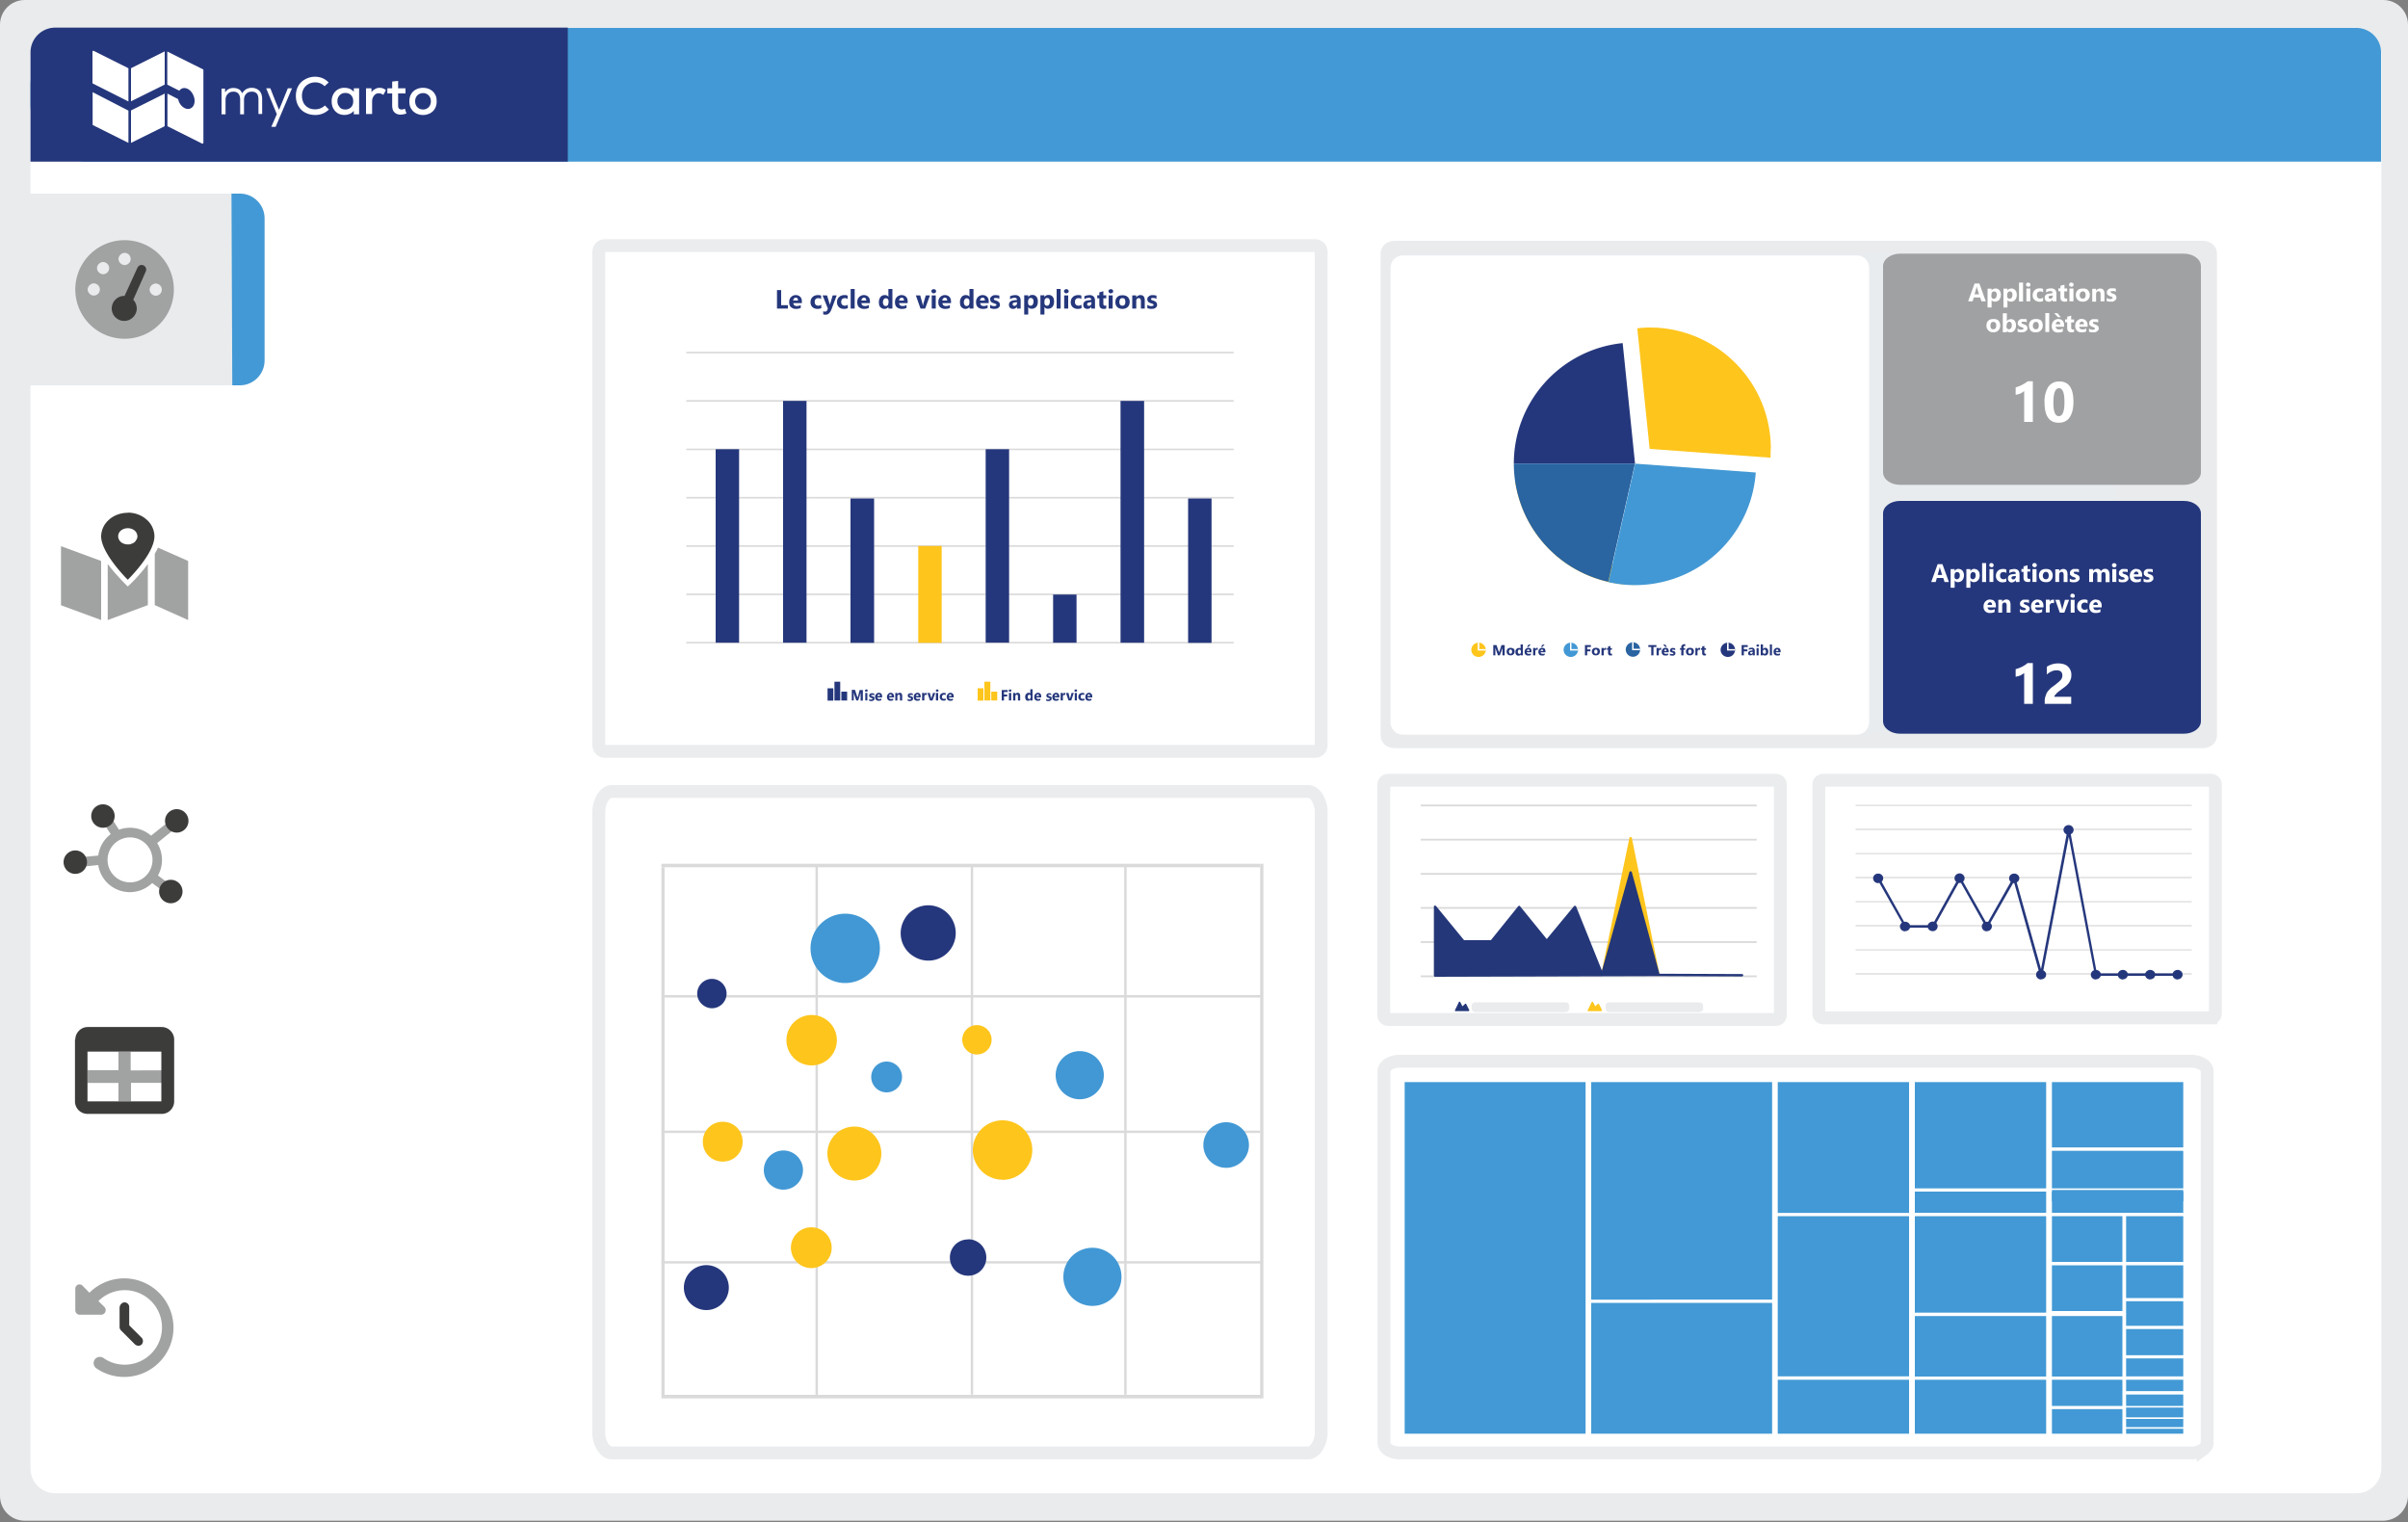 <svg xmlns="http://www.w3.org/2000/svg" width="1500" height="948" fill="none"><rect width="100%" height="100%" fill="#808080" stroke="none"/><path d="M1484.4 947.2H15.4c-8.5 0-15.4-6.9-15.4-15.4V15.4C0 6.9 6.9 0 15.4 0h1469.2c8.5 0 15.4 6.9 15.4 15.4v916.4c-.2 8.5-7 15.4-15.6 15.4Z" fill="#E9EBED"></path><path d="M1468 930.1H34.4c-8.5 0-15.4-6.9-15.4-15.4V34.4c0-8.5 6.9-15.3 15.4-15.3H1468c8.5 0 15.4 6.8 15.4 15.3v880.1c0 8.7-7 15.6-15.4 15.6Z" fill="#fff"></path><path d="M1483.4 100.7H54.8A35.8 35.8 0 0 1 19 65V53.2a35.8 35.8 0 0 1 35.8-35.8h1413c8.5 0 15.4 6.8 15.4 15.3v68h.2Z" fill="#4299D5"></path><path d="M353.7 100.7H19V32.6c0-8.5 6.9-15.4 15.4-15.4h319.3v83.5Z" fill="#25377C"></path><path d="M80 42.5v20.7L57.6 51.9V32.2c0-.4.4-.7.8-.5L80 42.5ZM80 68.8V89L58 78a.6.6 0 0 1-.3-.6v-20L80 68.9ZM81.6 42.5l21-10.5v20.7l-21 10.4V42.5ZM81.6 68.8l21-10.5v20.3L81.6 89V68.8ZM126.7 43.6v45.3c0 .4-.5.7-.9.5l-21.5-10.8V58.3l6.6 3.4.5 1.5c1.4 3.5 4.7 5.4 7.1 4.4 2.6-1 3.5-4.7 2-8.1-1.4-3.5-4.6-5.4-7.1-4.4a4 4 0 0 0-1.7 1.4l-7.5-3.8V32.1l22.1 11c.2 0 .4.2.4.5ZM140.2 55v2.5c.7-.9 1.4-1.6 2.2-2 .9-.5 1.9-.7 3-.7 1.3 0 2.4.3 3.4.8 1 .6 1.6 1.5 2 2.5.7-1 1.5-1.9 2.5-2.5a7 7 0 0 1 3.5-.9c2 0 3.6.7 4.8 1.9 1.2 1.3 1.7 3 1.7 5.2V71H161V62c0-1.6-.3-2.8-1-3.7a4 4 0 0 0-3.2-1.2c-1.4 0-2.6.4-3.5 1.4-.9 1-1.3 2.2-1.3 3.7v9h-2.4V62c0-1.6-.4-2.8-1.1-3.7a4 4 0 0 0-3.2-1.2c-1.4 0-2.5.4-3.4 1.4-1 1-1.4 2.2-1.4 3.7v9H138v-16h2.2ZM172.4 71l-6.6-16h2.6l3.4 8.6 2 4.8 2-4.8 3.5-8.6h2.6L171.7 79H169l3.4-7.8ZM190 70.1c-1.8-1-3.2-2.4-4.2-4.2-1-1.8-1.5-3.9-1.5-6.2 0-2.3.5-4.3 1.5-6.1 1-1.8 2.4-3.2 4.3-4.2 1.8-1 3.8-1.6 6.1-1.6 3.4 0 6.3 1.2 8.5 3.6l-2.5 2.3a8 8 0 0 0-5.8-2.4c-1.7 0-3 .4-4.3 1.1a7.5 7.5 0 0 0-3 3 9 9 0 0 0-1 4.3c0 1.7.4 3.1 1 4.4a7.3 7.3 0 0 0 3 3c1.2.7 2.6 1 4.3 1a8.8 8.8 0 0 0 6-2.4l2.5 2.5a11.8 11.8 0 0 1-8.6 3.4c-2.4 0-4.4-.5-6.2-1.5ZM210.4 70.5a7.3 7.3 0 0 1-2.8-3c-.7-1.3-1-2.8-1-4.4 0-1.6.3-3 1-4.3a7.5 7.5 0 0 1 7-4.1c1.2 0 2.3.2 3.3.6 1 .5 1.9 1.1 2.5 1.9V55h3.3v16.2h-3.3V69c-.6.8-1.5 1.5-2.5 1.9a8.7 8.7 0 0 1-7.6-.4Zm1.2-3.7c.9 1 2 1.4 3.5 1.4s2.6-.5 3.6-1.4A5 5 0 0 0 220 63a5 5 0 0 0-1.3-3.7c-1-1-2.1-1.4-3.6-1.4s-2.6.5-3.5 1.4a5 5 0 0 0-1.4 3.7 5 5 0 0 0 1.4 3.7ZM228.1 55h3.3v2.5c.6-1 1.4-1.6 2.2-2 .8-.5 1.7-.8 2.7-.8a6.5 6.5 0 0 1 4.1 1.4l-1.6 3c-1-.6-1.8-1-2.8-1-1.3 0-2.3.5-3 1.5-.8.9-1.2 2.1-1.2 3.7V71H228v-16ZM245.7 70c-1-1-1.4-2.5-1.4-4.4v-7.4h-3V55h3v-4.2l3.7-.4V55h4.6v3.2H248v7.4c0 .9.1 1.5.5 2 .4.4 1 .6 1.7.6s1.3-.2 2-.5l1 3-1.8.5-1.8.2c-1.7 0-3-.5-3.9-1.5ZM259 70.5a7.6 7.6 0 0 1-3-3c-.8-1.3-1-2.8-1-4.4 0-1.6.3-3 1-4.3a7.5 7.5 0 0 1 3-3 9.3 9.3 0 0 1 4.5-1.1 9 9 0 0 1 4.5 1.1c1.3.7 2.3 1.7 3 3 .8 1.3 1 2.7 1 4.3a9 9 0 0 1-1 4.4 7.5 7.5 0 0 1-3 3 9.6 9.6 0 0 1-9 0Zm.2-4.8a5 5 0 0 0 1.7 1.8 5 5 0 0 0 2.6.7 4.7 4.7 0 0 0 4.3-2.5c.4-.8.6-1.6.6-2.6s-.2-1.8-.6-2.6a4.7 4.7 0 0 0-4.3-2.5 5 5 0 0 0-2.6.7c-.7.4-1.3 1-1.7 1.8-.4.8-.6 1.6-.6 2.6s.2 1.8.6 2.6Z" fill="#fff"></path><path d="M149.2 240H15.4C6.9 240 0 233 0 224.6V136c0-8.5 6.9-15.4 15.4-15.4h134c8.5 0 15.4 6.9 15.4 15.4v88.6c-.2 8.5-7 15.4-15.6 15.4Z" fill="#E9EBED"></path><path d="M144.7 240h4.7c8.5 0 15.4-7 15.4-15.4V136c0-8.5-6.9-15.4-15.4-15.4h-5.2l.5 119.4Z" fill="#4299D5"></path><path d="m38 377 25 9.2v-36.8l-25-9.2V377ZM67.1 351.3c5.8 7.7 12.5 14 12.5 14s6.7-6 12.5-14v25.6l-25 9.3v-35Z" fill="#A1A2A2"></path><path fill-rule="evenodd" clip-rule="evenodd" d="M96.4 345c.7-1.3 1.5-2.6 2-3.9l18.8 8.3v36.8l-20.8-9.3v-32Z" fill="#A1A2A2"></path><path d="M79.6 319.4c-4.3 0-8.7 1.5-11.8 4.4A14 14 0 0 0 63 334c0 10.8 16.6 27.1 16.6 27.1s16.6-16.1 16.6-27.1a14 14 0 0 0-4.8-10.3c-3.1-2.8-7.3-4.4-11.8-4.4Zm0 19.7c-1.6 0-3-.5-4.2-1.4a5 5 0 0 1-1.8-3.6c0-1.5.6-2.7 1.8-3.7 1.1-.9 2.7-1.4 4.2-1.4 1.6 0 3 .5 4.2 1.4a5 5 0 0 1 1.8 3.7c0 .7-.2 1.4-.6 2-.3.5-.7 1.2-1.2 1.6-.6.5-1.3.9-2 1-.6.4-1.3.4-2.2.4Z" fill="#3C3C3B"></path><path d="M46.9 180.3a30.7 30.7 0 1 0 61.4 0 30.7 30.7 0 0 0-61.4 0Zm15.3 0c0 2.2-1.8 3.8-3.8 3.8a4 4 0 0 1-3.8-3.8 4 4 0 0 1 3.8-3.8c2 0 3.8 1.7 3.8 3.8ZM68 167c0 2.2-1.8 3.8-3.8 3.8a4 4 0 0 1-3.8-3.8 4 4 0 0 1 3.8-3.8c2 0 3.8 1.7 3.8 3.8Zm13.4-5.7c0 2.1-1.8 3.8-3.8 3.8a4 4 0 0 1-3.8-3.8 4 4 0 0 1 3.8-3.8c2 0 3.8 1.6 3.8 3.8Zm19.4 19.1c0 2.2-1.8 3.8-3.8 3.8a4 4 0 0 1-3.8-3.8 4 4 0 0 1 3.8-3.8c2 0 3.8 1.7 3.8 3.8Z" fill="#A1A2A2"></path><path d="M85.6 166.8c.7-1.5 2.3-2.2 3.8-1.5 1.4.7 2.1 2.4 1.4 3.8L83 186.7a8.1 8.1 0 0 1 2.2 5.4c0 4.1-3.4 7.8-7.8 7.8a7.8 7.8 0 0 1-7.8-7.8c0-4.2 3.5-7.8 7.8-7.8h.2l8-17.5Z" fill="#3C3C3B"></path><path d="M46.9 802.9V816c0 1.6 1.2 2.9 2.8 2.9H63c2.5 0 3.8-3.1 2-4.9l-3.7-3.6A23.2 23.2 0 1 1 77.6 850c-4.9 0-9.4-1.5-13.2-4.2a4 4 0 0 0-5.4 1 4 4 0 0 0 .9 5.4 30.7 30.7 0 1 0-4.2-47l-4.1-4.2c-1.7-2-4.7-.8-4.7 1.8Z" fill="#A1A2A2"></path><path d="M77.6 811.2c1.6 0 2.9 1.3 2.9 2.9v11.4l7.8 7.8c1 1 1 2.9 0 4.1-1.1 1.1-3 1.1-4.2 0l-8.7-8.7c-.5-.5-.9-1.2-.9-2v-12.4c.2-1.7 1.5-3.1 3.1-3.1Z" fill="#3C3C3B"></path><path fill-rule="evenodd" clip-rule="evenodd" d="m69 519.6-4.6-7 5-3.2 4.7 7.4a20 20 0 0 1 20 3.7l11.3-9 3.7 4.6-11.2 9a19.9 19.9 0 0 1 .5 20.2l6.7 5-3.5 4.8-6.8-5.1a19.9 19.9 0 0 1-33.6-11.2l-14.4 1.5-.6-6 15-1.4a20 20 0 0 1 7.7-13.3Zm12 2a14 14 0 1 0 0 28 14 14 0 0 0 0-28Z" fill="#A1A2A2"></path><path d="M54.2 537a7.3 7.3 0 1 1-14.6 0 7.3 7.3 0 0 1 14.6 0ZM71.4 508.9a7.3 7.3 0 1 1-14.3-2.6 7.3 7.3 0 0 1 14.3 2.6ZM117.4 511.3a7.3 7.3 0 1 1-14.6 0 7.3 7.3 0 0 1 14.6 0ZM113.7 555.3a7.3 7.3 0 1 1-14.6 0 7.3 7.3 0 0 1 14.6 0Z" fill="#3C3C3B"></path><path d="M54.5 666.7v7.8h19.3V686h7.8v-11.5h19.2v-7.8H81.4V655h-7.6v11.6H54.5Z" fill="#A1A2A2"></path><path d="M54.5 655.1V686h46V655h-46Zm-7.6-7.6c0-4.1 3.4-7.8 7.7-7.8h46.2c4.1 0 7.7 3.5 7.7 7.8V686c0 4.2-3.4 7.8-7.7 7.8H54.5a7.8 7.8 0 0 1-7.8-7.8v-38.5h.2Z" fill="#3C3C3B"></path><path d="M819.4 468H376.6c-1.8 0-3.6-1.6-3.6-4V157c0-2.4 1.8-4 3.6-4h442.8c1.8 0 3.6 1.6 3.6 4v307c0 2.4-1.8 4-3.6 4Z" fill="#fff" stroke="#EAECEE" stroke-width="8"></path><path d="M616.9 424.6h-3.7v11.7h3.7v-11.7ZM621.2 430.8h-3.7v5.5h3.7v-5.5ZM612.5 428.7H609v7.7h3.6v-7.7Z" fill="#FEC51C"></path><path d="M624 436.3h1.4v-2.5h2v-1.2h-2V431h2.3v-1.2H624v6.5ZM629.9 431.6h-1.4v4.7h1.4v-4.7ZM629.2 429.4l-.6.2c-.2.2-.2.4-.2.5 0 .2 0 .4.2.6l.6.1.6-.1c.2-.1.2-.4.2-.6 0-.1 0-.3-.2-.5s-.3-.2-.6-.2ZM634 431.5c-.7 0-1.2.3-1.5 1v-.9h-1.4v4.7h1.4v-2.6c0-.3 0-.6.3-.7.1-.2.3-.3.5-.3.6 0 .8.3.8 1v2.6h1.4v-2.8c0-1.3-.5-2-1.6-2ZM642 432.2c-.3-.5-.7-.7-1.3-.7a2 2 0 0 0-1.5.8c-.4.4-.6 1-.6 1.8 0 .7.2 1.3.5 1.8.3.4.8.6 1.4.6.5 0 1-.3 1.3-.8v.6h1.4v-7h-1.4v2.9h.2Zm0 2c0 .3 0 .6-.2.9-.2.2-.4.3-.7.3-.2 0-.5 0-.6-.3-.2-.3-.3-.6-.3-1s0-.8.3-1c.1-.3.4-.4.6-.4.3 0 .5 0 .7.3.2.1.3.4.3.8v.3ZM646.5 431.5c-.6 0-1.1.3-1.6.8-.4.4-.6 1-.6 1.8 0 .7.1 1.3.6 1.8.4.4.9.6 1.6.6a3 3 0 0 0 1.6-.4v-1c-.3.2-.8.3-1.2.3-.8 0-1.2-.3-1.3-1h3v-.6c0-.8-.2-1.3-.5-1.7-.4-.4-.9-.6-1.6-.6Zm-.9 2c0-.3.2-.5.3-.7.1-.2.3-.3.6-.3.5 0 .7.4.7 1h-1.6ZM654.7 434l-.5-.2-.5-.2-.3-.1-.3-.1-.1-.2-.1-.2v-.1l.2-.1.3-.1h.8l.6.3V432c-.1 0-.4 0-.6-.2H653l-.6.3a1 1 0 0 0-.4.4l-.2.7v.6l.3.3.3.3c.2 0 .2.2.5.3h.3l.4.1.2.2.1.3c0 .1 0 .2-.2.3l-.6.1h-.7l-.7-.4v1.1c.4.2.9.3 1.4.3l.7-.1.7-.3c.2 0 .3-.2.4-.4l.2-.7v-.6c0-.2-.2-.4-.3-.5ZM657.8 431.5c-.6 0-1.2.3-1.6.8-.4.4-.7 1-.7 1.8 0 .7.2 1.3.6 1.8.4.4 1 .6 1.7.6a3 3 0 0 0 1.6-.4v-1c-.3.2-.9.3-1.3.3-.7 0-1.2-.3-1.2-1h3v-.6c0-.8-.3-1.3-.6-1.7-.3-.4-.8-.6-1.5-.6Zm-.9 2c0-.3.2-.5.3-.7.2-.2.3-.3.6-.3.5 0 .7.4.7 1H657ZM662.1 432.5v-.9h-1.4v4.7h1.4v-2.2c0-.3 0-.7.2-1 .2-.2.5-.3.7-.3.3 0 .4 0 .6.2v-1.4h-.3c-.6 0-1 .3-1.2 1ZM666.7 434.6l-.2.7c0-.2 0-.5-.2-.8l-.7-2.9H664l1.6 4.7h1.7l1.6-4.7h-1.4l-.8 3ZM670.1 429.4l-.6.2-.2.5c0 .2 0 .4.2.6l.6.1.6-.1c.2-.1.3-.4.3-.6l-.3-.5c-.1-.2-.3-.2-.6-.2ZM670.8 431.6h-1.3v4.7h1.3v-4.7ZM672.4 432.3c-.4.4-.7 1-.7 1.8 0 .7.3 1.2.7 1.7.4.4 1 .6 1.7.6.6 0 1 0 1.4-.3V435c-.4.3-.7.3-1 .3-.5 0-.7 0-1-.3-.2-.3-.3-.5-.3-1 0-.4 0-.8.3-1 .3-.2.5-.3 1-.3.3 0 .6 0 .9.3v-1.2c-.3-.2-.6-.2-1.2-.2-.7 0-1.3.2-1.8.7ZM680.4 433.8c0-.7-.2-1.2-.5-1.6-.4-.5-.9-.7-1.6-.7-.6 0-1.1.3-1.6.8-.4.4-.6 1-.6 1.8 0 .7.1 1.3.5 1.8.5.4 1 .6 1.7.6a3 3 0 0 0 1.6-.4v-1c-.3.2-.8.3-1.2.3-.8 0-1.2-.3-1.3-1h3v-.6Zm-3-.3c0-.3.2-.5.3-.7.1-.2.3-.3.6-.3.5 0 .7.4.7 1h-1.6ZM534.4 433.7l-.2 1c-.1-.4-.1-.7-.3-1l-1.3-4h-2v6.6h1.2v-3.6l-.1-1.7c0 .5.2.8.2.9l1.5 4.4h1.2l1.4-4.4.2-.9-.1 1.4v4h1.4v-6.6h-2l-1 3.9ZM539.6 429.4l-.5.2-.3.5c0 .2 0 .4.3.6l.5.1.6-.1c.2-.1.3-.4.3-.6 0-.1 0-.3-.3-.5-.1-.2-.3-.2-.6-.2ZM540.3 431.6H539v4.7h1.3v-4.7ZM544.3 434l-.4-.2-.5-.2-.4-.1-.2-.1c-.1 0-.2 0-.2-.2V433l.2-.1.2-.1H544c.1.2.4.3.6.3V432c-.2 0-.5 0-.6-.2h-1.4l-.6.3a1 1 0 0 0-.4.4l-.2.7.1.6.2.3.3.3c.2 0 .3.2.5.3h.4l.3.1.3.2v.3c0 .1 0 .2-.2.3l-.6.1h-.7l-.6-.4v1.1c.4.2.8.3 1.3.3l.8-.1.6-.3c.2 0 .4-.2.5-.4l.1-.7v-.6c0-.2-.1-.4-.3-.5ZM547.4 431.5c-.6 0-1.2.3-1.6.8-.4.4-.7 1-.7 1.8 0 .7.2 1.3.6 1.8.5.4 1 .6 1.7.6a3 3 0 0 0 1.6-.4v-1c-.3.2-.8.3-1.2.3-.8 0-1.2-.3-1.3-1h3v-.6c0-.8-.2-1.3-.5-1.7-.4-.4-.9-.6-1.6-.6Zm-.8 2 .2-.7.6-.3c.5 0 .8.4.8 1h-1.6ZM554.8 431.5c-.6 0-1.2.3-1.6.8-.4.4-.7 1-.7 1.8 0 .7.2 1.3.6 1.8.4.4 1 .6 1.7.6a3 3 0 0 0 1.6-.4v-1c-.3.2-.9.3-1.3.3-.7 0-1.2-.3-1.2-1h3v-.6c0-.8-.3-1.3-.6-1.7-.4-.4-1-.6-1.5-.6Zm-1 2c0-.3.2-.5.3-.7.2-.2.3-.3.6-.3.5 0 .8.4.8 1h-1.6ZM560.5 431.5c-.6 0-1.1.3-1.5 1v-.9h-1.3v4.7h1.3v-2.6c0-.3.1-.6.3-.7.1-.2.3-.3.6-.3.5 0 .7.3.7 1v2.6h1.4v-2.8c0-1.3-.5-2-1.5-2ZM568.3 434l-.4-.2-.5-.2-.4-.1-.2-.1s-.2 0-.2-.2V433l.2-.1.2-.1H568l.6.3V432c-.2 0-.4 0-.6-.2h-.6a2.3 2.3 0 0 0-1.3.3 1 1 0 0 0-.5.4l-.1.7v.6l.2.3.4.3.5.3h.3l.3.1.3.2v.3c0 .1 0 .2-.2.3l-.6.1h-.6l-.7-.4v1.1c.4.2.8.3 1.3.3l.8-.1.7-.3.4-.4.2-.7-.1-.6c0-.2-.1-.4-.3-.5ZM571.4 431.5c-.5 0-1.1.3-1.6.8-.4.4-.6 1-.6 1.8 0 .7.1 1.3.6 1.8.4.4.9.6 1.6.6a3 3 0 0 0 1.6-.4v-1c-.3.2-.8.3-1.2.3-.8 0-1.2-.3-1.3-1h3v-.6c0-.8-.2-1.3-.5-1.7-.4-.4-.9-.6-1.6-.6Zm-.8 2c0-.3.2-.5.3-.7.1-.2.3-.3.5-.3.6 0 .8.4.8 1h-1.6ZM575.8 432.5v-.9h-1.4v4.7h1.4v-2.2c0-.3 0-.7.2-1 .2-.2.4-.3.7-.3.2 0 .4 0 .6.2v-1.4h-.4c-.6 0-1 .3-1.1 1ZM580.3 434.6l-.1.7-.2-.8-.8-2.9h-1.5l1.6 4.7h1.6l1.7-4.7h-1.4l-.9 3ZM583.8 429.4l-.6.2-.3.5.3.6.6.1.6-.1c.2-.1.2-.4.2-.6 0-.1 0-.3-.2-.5s-.4-.2-.6-.2ZM584.5 431.6H583v4.7h1.4v-4.7ZM586 432.3c-.4.4-.6 1-.6 1.8a2.2 2.2 0 0 0 2.4 2.3c.6 0 1 0 1.3-.3V435c-.3.3-.7.3-1 .3-.4 0-.7 0-1-.3-.2-.3-.3-.5-.3-1 0-.4.1-.8.4-1 .2-.2.5-.3.9-.3.3 0 .7 0 1 .3v-1.2c-.3-.2-.7-.2-1.3-.2-.6 0-1.2.2-1.7.7ZM592 431.5c-.6 0-1.2.3-1.6.8-.4.4-.7 1-.7 1.8 0 .7.2 1.3.6 1.8.4.4 1 .6 1.7.6a3 3 0 0 0 1.6-.4v-1c-.3.2-.8.3-1.3.3-.7 0-1.2-.3-1.2-1h3v-.6c0-.8-.2-1.3-.6-1.7-.4-.4-1-.6-1.5-.6Zm-1 2c0-.3.2-.5.3-.7l.6-.3c.5 0 .8.4.8 1H591ZM523.4 424.6h-3.6v11.7h3.6v-11.7ZM527.7 430.8h-3.6v5.5h3.6v-5.5ZM519.1 428.7h-3.6v7.7h3.6v-7.7Z" fill="#25377C"></path><path d="M768.5 219.1h-341v1h341v-1ZM768.5 249.2h-341v1h341v-1ZM768.5 279.4h-341v1h341v-1ZM768.5 309.5h-341v1h341v-1ZM768.5 339.6h-341v1h341v-1ZM768.5 369.7h-341v1h341v-1ZM768.5 399.8h-341v1h341v-1Z" fill="#DADADA"></path><path d="M712.7 249.7H698v150.6h14.7V249.7ZM670.6 370.3H656v30h14.6v-30ZM628.6 279.8H614v120.5h14.6V279.8Z" fill="#25377C"></path><path d="M586.6 340.1H572v60.3h14.6V340Z" fill="#FEC51C"></path><path d="M544.5 310.5h-14.7v89.9h14.7v-89.9ZM502.4 249.7h-14.6v150.6h14.6V249.7ZM754.7 310.5h-14.6v89.9h14.6v-89.9ZM460.4 279.8h-14.6v120.5h14.6V279.8Z" fill="#25377C"></path><path d="M1377.2 634h-241.4c-1.8 0-2.8-1.3-2.8-2.3V488.3c0-1 1-2.3 2.8-2.3h241.4c1.8 0 2.8 1.3 2.8 2.3v143.4c0 1-1 2.3-2.8 2.3Z" fill="#fff" stroke="#EAECEE" stroke-width="8"></path><path d="M1365.3 501.3h-209.4v.7h209.4v-.7ZM1365.3 516.2h-209.4v.8h209.4v-.8ZM1365.3 531.3h-209.4v.7h209.4v-.7ZM1365.3 546.2h-209.4v.8h209.4v-.8ZM1365.3 561.3h-209.4v.7h209.4v-.7ZM1365.3 576.2h-209.4v.8h209.4v-.8ZM1365.3 591.3h-209.4v.7h209.4v-.7ZM1365.3 606.2h-209.4v.8h209.4v-.8Z" fill="#DADADA"></path><path d="M1170 550c1.7 0 3.1-1.3 3.1-3 0-1.6-1.4-2.9-3.1-2.9-1.8 0-3.2 1.3-3.2 3 0 1.6 1.4 3 3.2 3ZM1186.7 580c1.8 0 3.2-1.3 3.2-3 0-1.6-1.4-2.9-3.2-2.9-1.7 0-3.2 1.3-3.2 3 0 1.6 1.5 3 3.2 3ZM1204 580c1.7 0 3-1.4 3-3s-1.3-3-3-3c-1.8 0-3.3 1.4-3.3 3s1.5 3 3.2 3ZM1220.7 550c1.7 0 3.1-1.4 3.1-3s-1.4-3-3.1-3c-1.8 0-3.2 1.4-3.2 3s1.4 3 3.2 3ZM1237.6 580c1.8 0 3.2-1.3 3.2-3 0-1.6-1.4-2.9-3.2-2.9-1.7 0-3.1 1.3-3.1 3 0 1.6 1.4 3 3.1 3ZM1254.7 550c1.7 0 3.2-1.3 3.2-3 0-1.6-1.5-2.9-3.2-2.9-1.8 0-3.2 1.3-3.2 3 0 1.6 1.4 3 3.2 3ZM1271.4 610c1.8 0 3.2-1.3 3.2-3 0-1.5-1.4-2.9-3.2-2.9-1.7 0-3.1 1.4-3.1 3s1.4 3 3.1 3ZM1288.6 519.9c1.7 0 3.1-1.3 3.1-3 0-1.6-1.4-3-3.1-3-1.8 0-3.2 1.4-3.2 3 0 1.7 1.4 3 3.2 3ZM1305.5 610c1.8 0 3.2-1.3 3.2-3 0-1.5-1.4-2.9-3.2-2.9-1.7 0-3.1 1.4-3.1 3s1.4 3 3.1 3ZM1322.4 610c1.7 0 3.1-1.3 3.1-3 0-1.5-1.4-2.9-3.1-2.9-1.8 0-3.2 1.4-3.2 3s1.4 3 3.2 3ZM1339.4 610c1.8 0 3.2-1.3 3.2-3 0-1.5-1.4-2.9-3.2-2.9-1.7 0-3.2 1.4-3.2 3s1.5 3 3.2 3ZM1356.5 610c1.7 0 3.1-1.3 3.1-3 0-1.5-1.4-2.9-3.1-2.9-1.8 0-3.2 1.4-3.2 3s1.4 3 3.2 3Z" fill="#25377C"></path><path d="M1271.4 607.8c-.3 0-.6-.2-.7-.6l-16.2-58-16.1 28.2c-.2.2-.4.4-.7.4-.3 0-.6 0-.7-.4l-16.2-28.8-16 28.8c-.1.2-.4.4-.7.4H1187c-.3 0-.6 0-.7-.4l-17-30 1.4-.7 16.6 29.6h16.3l16.5-29.7c.1-.2.4-.4.7-.4.3 0 .6.2.6.4l16.3 28.9 16.3-28.8c.2-.3.5-.4.9-.4.3 0 .6.3.6.6l15.9 56.7 16.5-86.8c0-.4.4-.6.8-.6.3 0 .7.2.7.6l16.8 89.5h50.3v1.5h-50.9c-.3 0-.7-.3-.7-.6l-16.2-86-16.4 86c0 .3-.4.6-.8.6Z" fill="#25377C"></path><path d="M814.8 905H381.2c-1.8 0-3.7-1-5.4-3.3a16.9 16.9 0 0 1-2.8-9.7V506c0-4 1.2-7.4 2.8-9.7 1.7-2.3 3.6-3.3 5.4-3.3h433.6c1.8 0 3.7 1 5.4 3.3 1.6 2.3 2.8 5.7 2.8 9.7v386c0 4-1.2 7.4-2.9 9.7-1.6 2.3-3.6 3.3-5.3 3.3Z" fill="#fff" stroke="#EAECEE" stroke-width="8"></path><path d="M786 619.8H413.1v1.5H786v-1.5ZM785 538H412v2.2h373V538ZM785 704.2H413v1.5H785v-1.5ZM786 785.5H412.1v1.5H786v-1.5ZM787 868.8H412v2.2h375v-2.2Z" fill="#DADADA"></path><path d="M414 540.2h-2v328.6h2V540.2ZM509.6 539H508V869h1.5V539ZM606.2 538.8h-1.5v329.9h1.5V538.8ZM701.8 538.8h-1.5v329.9h1.5V538.8ZM787 538h-2v330.8h2V538Z" fill="#DADADA"></path><path d="M603 772c-6.3 0-11.3 5-11.3 11.3 0 6.3 5 11.3 11.4 11.3 6.3 0 11.3-5 11.3-11.3 0-6.3-5-11.4-11.3-11.4ZM443.5 628c5 0 9.1-4.1 9.1-9.1s-4.1-9.2-9.1-9.2-9.2 4.1-9.2 9.2c0 5 4.4 9.1 9.2 9.1ZM440 816a14 14 0 1 0 0-28 14 14 0 0 0 0 28ZM587 566.3a17 17 0 0 0-23.6 6.3c-4.8 8.3-2 18.8 6.3 23.4a17 17 0 0 0 23.3-6.1c4.8-8.3 2-18.8-6-23.6Z" fill="#25377C"></path><path d="M526.5 612.3a21.6 21.6 0 1 0 0-43.2 21.6 21.6 0 0 0 0 43.2ZM672.6 684.7a15 15 0 1 0 0-30 15 15 0 0 0 0 30ZM763.8 727.4a14.2 14.2 0 1 0 0-28.4 14.2 14.2 0 0 0 0 28.4ZM488 741a12.2 12.2 0 1 0 0-24.4 12.2 12.2 0 0 0 0 24.4ZM552.3 680.4a9.6 9.6 0 1 0 0-19.2 9.6 9.6 0 0 0 0 19.2ZM680.5 813.4a18.1 18.1 0 1 0 0-36.2 18.1 18.1 0 0 0 0 36.2Z" fill="#4298D4"></path><path d="M505.6 663.6a15.7 15.7 0 1 0 0-31.4 15.7 15.7 0 0 0 0 31.4ZM532.2 735.3a16.8 16.8 0 1 0 0-33.6 16.8 16.8 0 0 0 0 33.6ZM617.7 647.6c0-5-4.2-9.1-9.2-9.1-5 0-9.1 4.1-9.1 9.1s4.1 9.2 9.1 9.2 9.2-4 9.2-9.2ZM450.2 698.7c-6.8 0-12.4 5.4-12.4 12.4s5.4 12.4 12.4 12.4 12.4-5.4 12.4-12.4-5.4-12.4-12.4-12.4ZM624.5 734.9a18.5 18.5 0 1 0 0-37.1 18.5 18.5 0 0 0 0 37ZM506.5 764.5a12.7 12.7 0 1 0 0 25.3 12.7 12.7 0 0 0 0-25.3Z" fill="#FEC51C"></path><path d="M1372.3 466H868.7c-4.9 0-8.7-3.5-8.7-7.8V157.8c0-4.3 3.8-7.8 8.7-7.8h503.6c4.9 0 8.7 3.5 8.7 7.8v300.4c0 4.3-3.8 7.8-8.7 7.8Z" fill="#E9EBED"></path><path d="M1307.3 456.6H875.7c-5.7 0-10.4-4.7-10.4-10.4V168.5c0-5.7 4.7-10.4 10.4-10.4h431.6c5.7 0 10.4 4.7 10.4 10.4v277.7c0 5.7-4.6 10.4-10.4 10.4Z" fill="#E9ECEF"></path><path d="M1156.7 457.6H874a7.7 7.7 0 0 1-7.8-7.8v-283c0-4.2 3.5-7.7 7.8-7.7h282.6c4.3 0 7.7 3.5 7.7 7.8v283c0 4.2-3.4 7.7-7.8 7.7Z" fill="#fff"></path><path d="M1360.4 302h-176.8c-5.9 0-10.6-3.5-10.6-7.8V165.8c0-4.3 4.7-7.8 10.6-7.8h176.8c5.9 0 10.6 3.5 10.6 7.8v128.4c0 4.3-4.7 7.8-10.6 7.8Z" fill="#A0A1A2"></path><path d="M1360.4 457h-176.8c-5.9 0-10.6-3.5-10.6-7.8V319.8c0-4.3 4.7-7.8 10.6-7.8h176.8c5.9 0 10.6 3.5 10.6 7.8v129.4c0 4.3-4.7 7.8-10.6 7.8Z" fill="#25377C"></path><path d="M925.5 404.8v.4c-.2 2.3-2.1 4-4.5 4-2.5 0-4.5-2-4.5-4.4 0-2.3 1.8-4.2 4-4.5h1c2.1.2 3.8 1.9 4 4v.5Z" fill="#FEC51C"></path><path d="M925.5 404.8v.4h-5v-4.9h1v4h4v.5Z" fill="#fff"></path><path d="m934 405.6-.2 1c0-.4 0-.7-.3-1l-1.3-3.8h-2v6.4h1.3v-3.5l-.1-1.6c0 .5.2.7.2.8l1.5 4.3h1.2l1.5-4.3.1-.8v5.1h1.4v-6.4h-2l-1.2 3.8ZM941 403.5c-.7 0-1.3.2-1.8.6-.4.4-.7 1-.7 1.8 0 .7.3 1.3.7 1.7.5.5 1 .6 1.8.6s1.4-.2 1.8-.7c.5-.4.7-1 .7-1.8 0-.7-.2-1.3-.7-1.7a4 4 0 0 0-1.8-.5Zm0 3.7c-.7 0-1-.4-1-1.3 0-.4 0-.8.2-1 .1-.2.4-.3.7-.3.7 0 1 .4 1 1.3s-.3 1.3-1 1.3ZM947.4 404.2c-.2-.5-.7-.6-1.3-.6-.6 0-1.1.2-1.5.7-.5.4-.6 1-.6 1.8 0 .7.1 1.3.5 1.7.3.4.8.6 1.4.6.6 0 1-.2 1.3-.8v.6h1.4v-6.8h-1.4v2.8h.2Zm0 1.8c0 .3 0 .7-.2 1-.2.2-.5.3-.7.3-.3 0-.5-.1-.7-.4-.2-.2-.3-.5-.3-1 0-.3.1-.7.3-1 .2-.2.4-.3.7-.3.2 0 .5.1.7.3l.2.7v.4ZM953.5 401.5h-1.3l-1 1.4h1l1.3-1.4ZM952 403.5a2.4 2.4 0 0 0-2.3 2.5c0 .7.1 1.3.6 1.7.4.5 1 .6 1.7.6a3 3 0 0 0 1.6-.3v-1c-.3.2-.8.3-1.3.3-.7 0-1.2-.4-1.3-1h3v-.7c0-.6-.1-1.2-.5-1.6-.3-.3-.8-.5-1.5-.5Zm-.9 2c0-.3.2-.5.3-.7.2-.2.3-.3.6-.3.5 0 .8.4.8 1H951ZM956.4 404.4v-.8H955v4.6h1.4V406c0-.4 0-.7.2-1 .2-.2.5-.3.7-.3.3 0 .5 0 .6.2v-1.3l-.3-.1c-.6 0-1 .3-1.2 1ZM962 401.5H961l-1.2 1.4h1l1.4-1.4ZM960.6 403.5a2.4 2.4 0 0 0-2.3 2.5c0 .7.2 1.3.6 1.7.4.5 1 .6 1.7.6a3 3 0 0 0 1.6-.3v-1c-.3.2-.8.3-1.2.3-.8 0-1.3-.4-1.3-1h3v-.7c0-.6-.2-1.2-.5-1.6a3 3 0 0 0-1.6-.5Zm-1 2c0-.3.2-.5.3-.7l.6-.3c.5 0 .8.4.8 1h-1.6ZM987.3 408.2h1.4v-2.5h2v-1.2h-2V403h2.3v-1.2h-3.7v6.4ZM994.1 403.5c-.7 0-1.3.2-1.8.6-.4.4-.7 1-.7 1.8 0 .7.3 1.3.7 1.7.5.5 1 .6 1.8.6s1.4-.2 1.9-.7c.4-.4.6-1 .6-1.8 0-.7-.2-1.3-.6-1.7-.5-.3-1-.5-1.9-.5Zm0 3.7c-.6 0-1-.4-1-1.3 0-.4.1-.8.3-1 .1-.2.4-.3.7-.3.7 0 1 .4 1 1.3s-.3 1.3-1 1.3ZM999 404.4v-.8h-1.4v4.6h1.4V406c0-.4 0-.7.2-1 .2-.2.5-.3.7-.3.3 0 .5 0 .6.2v-1.3l-.3-.1c-.6 0-1 .3-1.2 1ZM1003.1 402.3l-1.4.4v1h-.7v1h.7v2c0 1.1.6 1.6 1.5 1.6l1-.1v-1h-.5c-.3 0-.6-.3-.6-.7v-1.8h1v-1h-1v-1.4ZM1026.8 403h1.8v5.2h1.4V403h1.8v-1.2h-5v1.2ZM1033.3 404.4v-.8h-1.4v4.6h1.4V406c0-.4 0-.7.3-1 .1-.2.4-.3.7-.3.2 0 .4 0 .5.2v-1.3l-.3-.1c-.6 0-1 .3-1.2 1ZM1038.4 402.9l-1.1-1.4h-1.3l1.3 1.4h1ZM1037.4 403.5c-.6 0-1.2.2-1.6.7-.4.4-.7 1-.7 1.8 0 .7.2 1.3.6 1.7.4.5 1 .6 1.7.6a3 3 0 0 0 1.7-.3v-1c-.4.2-.9.3-1.3.3-.8 0-1.2-.4-1.3-1h3v-.7c0-.6-.2-1.2-.5-1.6-.4-.3-.9-.5-1.6-.5Zm-.8 2 .2-.7.6-.3c.5 0 .8.4.8 1h-1.6ZM1043.3 406c0-.2-.3-.3-.4-.4l-.6-.1-.3-.1-.3-.1-.1-.2-.1-.1v-.2l.3-.1h1.1l.6.3v-1.2l-.6-.1-.6-.1h-.8l-.6.3a1 1 0 0 0-.4.5l-.2.6v.6c.2.1.2.2.2.3l.4.3.5.2.3.1.4.1s.2 0 .3.2v.2c0 .2 0 .3-.2.4H1040.9l-.7-.4v1.2l1.4.2h.8l.6-.3.5-.5.2-.7-.1-.5-.3-.5ZM1047.8 401.8c-.4.3-.5.7-.5 1.3v.6h-.8v1h.8v3.5h1.4v-3.5h1v-1h-1v-.6c0-.5.2-.7.6-.7h.5v-1c-.1-.2-.4-.2-.6-.2-.5.1-1 .3-1.4.6ZM1052.7 403.5c-.8 0-1.4.2-1.8.6-.4.4-.7 1-.7 1.8 0 .7.3 1.3.7 1.7.4.5 1 .6 1.8.6s1.4-.2 1.8-.7c.4-.4.7-1 .7-1.8 0-.7-.3-1.3-.7-1.7-.4-.3-1-.5-1.8-.5Zm0 3.7c-.7 0-1-.4-1-1.3 0-.4 0-.8.2-1 .2-.2.4-.3.8-.3.7 0 1 .4 1 1.3s-.3 1.3-1 1.3ZM1057.4 404.4v-.8h-1.3v4.6h1.3V406c0-.4.1-.7.3-1 .2-.2.4-.3.7-.3.3 0 .4 0 .6.2v-1.3l-.3-.1c-.6 0-1 .3-1.3 1ZM1061.7 402.3l-1.4.4v1h-.8v1h.8v2c0 1.1.5 1.6 1.5 1.6l.9-.1v-1h-.4c-.4 0-.6-.3-.6-.7v-1.8h1v-1h-1v-1.4ZM1085 408.2h1.3v-2.5h2.2v-1.2h-2.2V403h2.4v-1.2h-3.8v6.4ZM1091.2 403.5a3.8 3.8 0 0 0-1.8.3v1c.5-.3 1-.4 1.6-.4.5 0 .8.2.8.7l-1.3.2c-1 .2-1.5.7-1.5 1.6 0 .4 0 .7.3 1 .3.3.7.3 1 .3.7 0 1.1-.2 1.5-.7v.7h1.3v-2.8c0-1.2-.6-2-2-2Zm.6 2.8c0 .3-.1.6-.3.7-.2.2-.3.3-.7.3l-.4-.2-.2-.4c0-.4.3-.6.7-.6l.9-.1v.3ZM1095.5 403.7h-1.3v4.5h1.3v-4.5ZM1095 401.4l-.7.2-.2.5c0 .2 0 .4.2.5.2.2.4.2.7.2.2 0 .4 0 .5-.2.2 0 .3-.3.3-.5s0-.3-.3-.5c-.1-.2-.4-.2-.5-.2ZM1099.7 403.5c-.6 0-1.1.2-1.5.8v-2.9h-1.4v6.8h1.4v-.5c.3.5.7.6 1.3.6.6 0 1.1-.2 1.5-.7.3-.4.5-1 .5-1.8 0-.7-.2-1.3-.5-1.6-.3-.5-.7-.7-1.3-.7Zm.2 3.4c-.2.2-.5.3-.8.3a1 1 0 0 1-.7-.3 1 1 0 0 1-.3-.6v-.5c0-.3.1-.6.3-.8.2-.3.4-.4.7-.4.3 0 .5.1.7.4.2.1.2.5.2.8.1.5 0 .8-.1 1ZM1103.8 401.4h-1.3v6.8h1.3v-6.8ZM1109.2 405.7c0-.7-.2-1.2-.5-1.6-.4-.4-.9-.6-1.6-.6-.6 0-1.2.2-1.6.7-.5.4-.7 1-.7 1.8 0 .7.2 1.3.6 1.7.4.5 1 .6 1.7.6a3 3 0 0 0 1.7-.3v-1c-.4.2-1 .3-1.3.3-.8 0-1.3-.4-1.3-1h3v-.6Zm-3-.2.2-.7.6-.3c.5 0 .8.4.8 1h-1.6Z" fill="#25377C"></path><path d="M983 404.8v.4c-.3 2.3-2.2 4-4.5 4-2.5 0-4.5-2-4.5-4.4 0-2.3 1.7-4.2 4-4.5h.9c2.1.2 3.9 1.9 4 4v.5Z" fill="#4298D4"></path><path d="M983 404.8v.4h-5v-4.9h.9v4h4v.5Z" fill="#fff"></path><path d="M1021.7 404.6v.4c-.3 2.3-2.2 4.1-4.5 4.1-2.5 0-4.5-2-4.5-4.5 0-2.3 1.7-4.2 4-4.5h.9c2.2.2 3.9 2 4 4v.5Z" fill="#2A64A1"></path><path d="M1021.7 404.6v.4h-5v-4.9h.9v4h4v.5Z" fill="#fff"></path><path d="M1080.8 404.8v.4c-.3 2.3-2.1 4-4.5 4-2.5 0-4.5-2-4.5-4.4 0-2.3 1.8-4.2 4-4.5h1c2.1.2 3.8 1.9 4 4v.5Z" fill="#25377C"></path><path d="M1080.8 404.8v.4h-5v-4.9h1v4h4v.5ZM1233 176.6h-3l-4 11.1h2.8l.7-2.4h4l.8 2.4h2.7l-4-11.1Zm-3 6.7 1.1-3.8.2-1h.1l.2 1 1.2 3.8h-2.9ZM1240.5 186.8c.4.8 1.2 1.1 2.2 1.1 1 0 2-.4 2.7-1.2.6-.8 1-1.8 1-3.1 0-1.2-.4-2.2-1-2.9a3 3 0 0 0-2.3-1c-1 0-2 .4-2.5 1.3v-1.2h-2.5v11.7h2.5v-4.7h-.1Zm0-3.2c0-.6.2-1.1.4-1.5.3-.4.7-.6 1.2-.6 1.1 0 1.7.7 1.7 2 0 .9-.2 1.5-.5 2-.3.3-.8.6-1.3.6s-.9-.2-1.2-.5c-.3-.3-.3-.7-.3-1.3v-.7ZM1250.4 186.8c.5.8 1.3 1.1 2.2 1.1 1.1 0 2-.4 2.7-1.2.7-.8 1-1.8 1-3.1 0-1.2-.3-2.2-1-2.9a3 3 0 0 0-2.3-1c-1 0-2 .4-2.5 1.3v-1.2h-2.5v11.7h2.5v-4.7h-.1Zm-.1-3.2c0-.6.2-1.1.5-1.5.3-.4.7-.6 1.2-.6 1 0 1.6.7 1.6 2 0 .9-.2 1.5-.5 2-.3.3-.8.6-1.3.6-.4 0-.8-.2-1.1-.5-.3-.3-.4-.7-.4-1.3v-.7ZM1260.2 176h-2.5v11.8h2.5V176ZM1264.7 179.7h-2.4v8h2.4v-8ZM1263.5 178.6c.3 0 .7-.1 1-.4.2-.2.3-.6.3-1 0-.3 0-.6-.4-.8-.3-.2-.6-.4-1-.4-.3 0-.7.1-1 .4-.2.2-.3.5-.3.9s0 .7.4.9c.3.2.6.4 1 .4ZM1270.3 188c1.1 0 1.9-.3 2.4-.6v-2c-.6.4-1.2.6-1.8.6a2 2 0 0 1-1.6-.6c-.3-.3-.5-1-.5-1.6 0-.7.2-1.3.5-1.7.4-.4 1-.6 1.7-.6.6 0 1.2.2 1.7.6v-2c-.4-.4-1-.5-2-.5-1.5 0-2.5.4-3.3 1.2-.8.8-1.2 1.9-1.2 3.2 0 1.2.4 2.1 1.2 2.8.8.7 1.8 1.1 3 1.1ZM1276.2 188c1.1 0 1.9-.6 2.4-1.5v1.2h2.4V183c0-2.3-1.2-3.4-3.5-3.4l-1.6.2c-.6.1-1 .3-1.3.5v1.9c.8-.6 1.7-.9 2.6-.9 1 0 1.4.4 1.4 1.3l-2.2.3c-1.8.2-2.7 1-2.7 2.6 0 .7.2 1.3.7 1.8.4.4 1 .6 1.8.6Zm1-3.8 1.5-.2v.5c0 .5-.1.8-.4 1.1-.3.3-.7.5-1 .5-.4 0-.7 0-.9-.3a1 1 0 0 1-.3-.6c0-.5.3-1 1.1-1ZM1283.5 185.3c0 1.7.9 2.6 2.6 2.6.7 0 1.2 0 1.6-.3v-1.8c-.3.2-.5.2-.8.2-.6 0-1-.4-1-1.2v-3.3h1.8v-1.8h-1.7v-2.4l-2.5.7v1.6h-1.3v1.8h1.3v3.9ZM1290.3 178.6c.4 0 .8-.1 1-.4.3-.2.4-.6.4-1 0-.3-.1-.6-.4-.8-.3-.2-.6-.4-1-.4s-.8.1-1 .4c-.3.2-.4.5-.4.9s.1.7.4.9c.3.2.6.4 1 .4ZM1291.6 179.7h-2.5v8h2.5v-8ZM1300.6 180.7c-.8-.8-1.8-1-3.1-1-1.4 0-2.4.3-3.2 1a4 4 0 0 0-1.2 3 4 4 0 0 0 1.2 3.1c.8.8 1.8 1.1 3.2 1.1 1.3 0 2.3-.4 3.1-1.2.8-.8 1.2-1.7 1.2-3.1a4.5 4.5 0 0 0-1.2-2.9Zm-3.1 5.3c-1.3 0-2-.7-2-2.2 0-.7.3-1.3.6-1.7.3-.4.8-.6 1.4-.6 1.1 0 1.7.8 1.7 2.3 0 1.5-.6 2.2-1.8 2.2ZM1305.7 183.2c0-.5.1-.9.4-1.3.3-.3.6-.5 1-.5 1 0 1.4.6 1.4 1.9v4.4h2.4V183c0-2.2-.9-3.3-2.6-3.3-1.1 0-2 .5-2.6 1.5v-1.3h-2.4v8h2.4v-4.6ZM1318 183.8l-.8-.5-.9-.4-.6-.2-.5-.2-.3-.3-.1-.4v-.3l.4-.2H1317l1 .4v-1.9l-1-.2h-2.4c-.4.1-.8.2-1.1.5a3 3 0 0 0-.8.8 2 2 0 0 0-.3 1.2l.1.9c.1.3.2.5.4.6.2 0 .4.3.6.5l.8.4c.2 0 .4 0 .6.2.2 0 .3 0 .5.2.2 0 .3.2.4.3.1 0 .2.1.2.3 0 .2 0 .4-.4.6l-1 .2c-.3 0-.6 0-1.1-.2-.4 0-.8-.3-1.2-.6v2c.8.3 1.6.4 2.5.4h1.3l1.2-.6.8-.8c.2-.3.3-.7.3-1.2l-.2-.8-.4-.7ZM1241.6 207c1.4 0 2.4-.4 3.2-1.2.8-.8 1.2-1.8 1.2-3.1 0-1.2-.4-2.2-1.1-3-.8-.8-1.8-1-3.2-1-1.4 0-2.3.3-3.1 1-.8.8-1.2 1.8-1.2 3 0 1.4.4 2.3 1.2 3.1.7.8 1.8 1.2 3 1.2Zm-1.3-5.9c.4-.4.8-.6 1.4-.6 1.2 0 1.8.8 1.8 2.3 0 1.5-.6 2.3-1.8 2.3-1.3 0-1.8-.8-1.8-2.2 0-.8.2-1.4.4-1.8ZM1250 206c.5.7 1.3 1 2.2 1 1.1 0 2-.4 2.6-1.2.7-.8 1-1.8 1-3.1a5 5 0 0 0-.8-2.9 3 3 0 0 0-2.4-1c-1 0-2 .4-2.5 1.3v-5h-2.5v11.8h2.5v-1h-.1Zm0-3.5c0-.6.2-1.1.5-1.5.3-.4.7-.6 1.2-.6.4 0 .8.2 1.1.6.3.4.4.9.4 1.6 0 .8-.2 1.4-.5 1.8-.3.4-.8.7-1.3.7-.4 0-.8-.2-1.1-.5-.3-.3-.4-.7-.4-1.2v-1ZM1260.7 206.8c.4 0 .8-.3 1.2-.5l.8-.8c.2-.3.3-.7.3-1.2l-.2-.8a3 3 0 0 0-.4-.6l-.7-.5-1-.4-.5-.2-.5-.2-.4-.3v-.7c.1 0 .1-.2.3-.2h1.9c.5.1.8.2 1 .4v-1.9l-1-.2H1259c-.4.1-.8.2-1 .5a3 3 0 0 0-.8.8 2 2 0 0 0-.3 1.2v.9l.5.6c.2 0 .3.3.5.5l.8.4c.2 0 .4 0 .6.2.2 0 .4 0 .6.2l.4.2.2.4c0 .2-.1.4-.4.6l-1 .2c-.4 0-.7 0-1.2-.2-.3 0-.7-.3-1.1-.6v2a6.8 6.8 0 0 0 3.8.2ZM1265 206c.8.7 1.8 1 3.2 1 1.3 0 2.3-.4 3.1-1.2.8-.8 1.2-1.8 1.2-3.1 0-1.2-.4-2.2-1-3-.9-.8-1.9-1-3.2-1-1.4 0-2.4.3-3.2 1a4 4 0 0 0-1.2 3c0 1.4.4 2.4 1.1 3.2Zm1.9-4.9c.3-.4.8-.6 1.4-.6 1.1 0 1.7.8 1.7 2.3 0 1.5-.6 2.3-1.7 2.3-1.3 0-2-.8-2-2.2 0-.8.3-1.4.6-1.8ZM1276.5 195h-2.4v11.8h2.4V195ZM1282 197.6h1.7l-2-2.5h-2.1l2.4 2.5ZM1285.8 202.5c0-1.2-.3-2-1-2.8-.6-.7-1.6-1-2.7-1-1 0-2 .4-2.8 1.2-.8.8-1.2 1.8-1.2 3.2a4 4 0 0 0 1 3 4 4 0 0 0 3 1c1.2 0 2.2-.2 2.9-.6v-1.9c-.7.4-1.5.6-2.3.6-1.4 0-2-.6-2.2-1.7h5.3v-1Zm-5.3-.5.5-1.2c.3-.3.6-.5 1-.5 1 0 1.4.6 1.4 1.7h-2.9ZM1286.5 200.7h1.2v3.6c0 1.8 1 2.7 2.6 2.7.7 0 1.3-.1 1.7-.3V205c-.3.2-.5.2-.8.2-.7 0-1-.4-1-1.2v-3.2h1.8v-1.8h-1.8v-2.4l-2.5.7v1.6h-1.3v1.9ZM1296.8 198.6c-1.1 0-2.1.4-2.9 1.2-.8.8-1.2 1.8-1.2 3.2a4 4 0 0 0 1.1 3 4 4 0 0 0 3 1c1.2 0 2.1-.2 2.8-.6v-1.8c-.7.4-1.5.6-2.2.6-1.4 0-2.1-.6-2.2-1.7h5.2v-1c0-1.2-.3-2-1-2.8-.6-.7-1.5-1-2.6-1Zm-1.5 3.4c0-.5.2-.9.5-1.2.3-.3.6-.5 1-.5.9 0 1.3.6 1.3 1.7h-2.8ZM1301.4 201.2v.9l.5.6c.2 0 .4.3.6.5l.8.4c.2 0 .4 0 .5.2.3 0 .4 0 .6.2l.4.2.2.4c0 .2 0 .4-.4.6l-1 .2c-.3 0-.6 0-1.1-.2-.4 0-.8-.3-1.2-.6v2c.8.3 1.6.4 2.5.4l1.3-.1c.4 0 .8-.3 1.2-.5l.8-.8c.2-.3.3-.7.3-1.2l-.2-.8a3 3 0 0 0-.4-.6l-.7-.5-.9-.4-.6-.2-.5-.2-.3-.3-.1-.4v-.3c.1 0 .1-.2.3-.2h2l1 .4V199l-1-.2h-2.5c-.3.1-.7.2-1 .5a3 3 0 0 0-.8.8c-.2.3-.3.6-.3 1ZM1266.4 237.5h-3.3a22.7 22.7 0 0 1-7.5 3.8v4.6l1.5-.3a8.4 8.4 0 0 0 2.7-1.2l1.1-.8v19.2h5.4v-25.3h.1ZM1282.4 263.3c3 0 5.2-1 6.8-3.3 1.6-2.3 2.4-5.6 2.4-9.7 0-8.5-2.9-12.7-8.7-12.7a8 8 0 0 0-7 3.4 17.1 17.1 0 0 0-2.3 9.8c0 8.4 3 12.5 8.8 12.5Zm.2-21.5c2.3 0 3.4 2.9 3.4 8.7 0 5.8-1.2 8.7-3.5 8.7s-3.4-2.8-3.4-8.4c0-6 1.2-9 3.5-9ZM1259.6 415.3c-1.3.6-2.5 1.1-4 1.5v4.7l1.5-.3a8.4 8.4 0 0 0 2.7-1.2l1.1-.8v19.2h5.4V413h-3.3c-1 .9-2.1 1.6-3.4 2.3ZM1281 431.9l1.4-1.2 1.6-1.2 2.3-1.7a13 13 0 0 0 2.1-2c.6-.7 1.1-1.6 1.4-2.5.4-.9.5-1.8.5-3a7 7 0 0 0-2.2-5.2c-.7-.6-1.5-1.1-2.5-1.4a13 13 0 0 0-10.6 1.6v4.8c2-1.7 4-2.6 6-2.6 1.3 0 2.2.3 2.8.8.6.6.9 1.4.9 2.4a4.2 4.2 0 0 1-1.2 3c-.4.4-.9 1-1.4 1.3l-1.8 1.5-2.2 1.6c-.8.6-1.5 1.4-2.2 2.2-.7.8-1.2 1.7-1.5 2.8-.4 1-.7 2.1-.7 3.4v1.9h16.5V434h-10.5c0-.3 0-.7.4-1l1-1.1ZM1207 351.4l-4 11.1h2.8l.7-2.5h4l.8 2.5h2.7l-4-11.1h-3Zm0 6.7 1.1-3.8.2-1h.1l.2 1 1.2 3.8h-2.9ZM1220.1 354.3c-1 0-2 .5-2.5 1.4v-1.2h-2.5v11.6h2.5v-4.6c.4.8 1.2 1.1 2.1 1.1 1 0 2-.4 2.7-1.2.6-.8 1-1.8 1-3.1 0-1.2-.4-2.2-1-2.9a3 3 0 0 0-2.3-1Zm.2 5.8c-.3.4-.8.7-1.3.7s-.9-.2-1.2-.5c-.3-.4-.3-.7-.3-1.3v-.6c0-.6.2-1.1.4-1.5.3-.4.7-.6 1.2-.6 1.1 0 1.7.7 1.7 2 0 .9-.1 1.4-.5 1.8ZM1230 354.3c-1.2 0-2 .5-2.6 1.4v-1.2h-2.5v11.6h2.5v-4.6c.5.8 1.3 1.1 2.1 1.1 1.1 0 2-.4 2.7-1.2.7-.8 1-1.8 1-3.1 0-1.2-.3-2.2-1-2.9a3 3 0 0 0-2.3-1Zm.2 5.8c-.3.4-.8.7-1.3.7-.4 0-.8-.2-1.1-.5-.3-.4-.4-.7-.4-1.3v-.6c0-.6.2-1.1.5-1.5.3-.4.7-.6 1.1-.6 1.1 0 1.7.7 1.7 2 0 .9-.2 1.4-.5 1.8ZM1237.2 350.7h-2.5v11.8h2.5v-11.8ZM1241.5 351c-.3-.1-.5-.3-1-.3-.3 0-.7 0-1 .4-.2.2-.3.5-.3.9s0 .7.4.9c.3.2.6.4 1 .4s.7-.1 1-.4c.2-.2.3-.6.3-1l-.4-.8ZM1241.7 354.5h-2.4v8h2.4v-8ZM1249.8 362.2v-2c-.6.4-1.2.6-1.8.6a2 2 0 0 1-1.5-.6c-.5-.4-.6-1-.6-1.6 0-.7.1-1.3.5-1.7.4-.4 1-.6 1.7-.6.6 0 1.2.2 1.7.6v-2c-.4-.4-1-.5-2-.5-1.5 0-2.5.4-3.3 1.2-.8.8-1.2 1.9-1.2 3.2 0 1.1.4 2.1 1.2 2.8a4 4 0 0 0 3 1.1c1 0 1.7-.2 2.3-.5ZM1255.7 361.3v1.2h2.3v-4.7c0-2.3-1.1-3.4-3.4-3.4l-1.6.2c-.6.1-1 .3-1.3.5v1.9c.8-.6 1.7-.9 2.6-.9 1 0 1.4.4 1.4 1.3l-2.2.3c-1.8.2-2.7 1-2.7 2.6 0 .7.2 1.3.7 1.8.3.4 1 .7 1.7.7 1.1-.1 1.9-.6 2.5-1.5Zm-1.6-.4c-.3 0-.6 0-.8-.3a.9.9 0 0 1-.3-.7c0-.5.4-1 1.2-1l1.5-.2v.5c0 .5-.1.8-.4 1.1-.3.5-.7.6-1.2.6ZM1264.7 356.3v-1.8h-1.7v-2.4l-2.5.7v1.6h-1.3v1.8h1.3v3.6c0 1.8.9 2.7 2.6 2.7.7 0 1.2 0 1.6-.3v-1.8c-.3.2-.5.2-.8.2-.6 0-1-.4-1-1.2V356h1.8v.2ZM1268.4 351c-.3-.1-.6-.3-1-.3s-.8 0-1 .4c-.3.2-.4.5-.4.9s.1.7.4.9c.3.2.6.4 1 .4s.8-.1 1-.4c.3-.2.4-.6.4-1l-.4-.8ZM1268.6 354.5h-2.5v8h2.5v-8ZM1277.5 361.5c.8-.8 1.2-1.8 1.2-3.1 0-1.2-.4-2.2-1.1-3-.8-.8-1.8-1-3.1-1-1.4 0-2.4.3-3.2 1-.8.8-1.2 1.8-1.2 3 0 1.3.4 2.3 1.2 3.1.8.8 1.8 1.1 3.2 1.1 1.2.1 2.3-.3 3-1Zm-5-3c0-.7.3-1.3.6-1.7.3-.4.8-.6 1.4-.6 1.1 0 1.7.8 1.7 2.3 0 1.5-.6 2.3-1.7 2.3-1.3 0-2-.8-2-2.3ZM1280.3 354.5v8h2.4V358c0-.5.1-1 .4-1.3.3-.3.6-.5 1-.5 1 0 1.4.6 1.4 1.9v4.4h2.4v-4.8c0-2.2-.9-3.3-2.6-3.3-1.1 0-2 .5-2.6 1.5v-1.3h-2.4ZM1295.2 361.2c.2-.3.3-.7.3-1.2l-.2-.8a3 3 0 0 0-.4-.6l-.7-.5-.9-.4-.6-.2-.5-.2-.3-.3-.1-.4v-.3l.4-.2H1294l1 .4v-1.9l-1-.2h-2.4c-.4.1-.8.2-1.1.5a3 3 0 0 0-.8.8c-.2.3-.3.7-.3 1.2l.1.9c0 .3.2.5.4.6.2 0 .4.3.6.5l.8.4c.2 0 .4 0 .5.2l.6.1.4.3.2.4c0 .2 0 .4-.4.6l-1 .2c-.3 0-.6 0-1.1-.2-.4 0-.8-.3-1.2-.6v2c.8.3 1.6.4 2.5.4l1.3-.1 1.2-.5c.3-.2.6-.5.8-.9ZM1311.3 354.3a3 3 0 0 0-2.6 1.5c-.4-1-1.2-1.5-2.3-1.5-.6 0-1 .1-1.5.4-.5.3-.8.6-1 1.1v-1.3h-2.5v8h2.4v-4.4c0-.6.2-1 .4-1.4.3-.3.6-.5 1-.5.8 0 1.3.6 1.3 1.7v4.6h2.5v-4.4c0-.5 0-1 .3-1.3.4-.3.6-.5 1-.5 1 0 1.3.6 1.3 1.8v4.5h2.5v-5c-.2-2.2-1.1-3.3-2.8-3.3ZM1317 350.8c-.4 0-.8 0-1 .4-.3.2-.4.5-.4.9s.1.7.4.9c.3.2.6.4 1 .4s.8-.1 1-.4c.3-.2.4-.6.4-1 0-.3-.1-.6-.4-.8-.2-.3-.6-.4-1-.4ZM1318.3 354.5h-2.5v8h2.5v-8ZM1325.3 358.6l-.7-.5-.9-.4-.6-.2-.5-.2-.4-.3v-.7c.1-.1.1-.2.3-.2h1.9c.5.1.8.2 1 .4v-1.9l-1-.2h-2.4c-.4.1-.8.2-1 .5a3 3 0 0 0-.8.8c-.2.3-.3.7-.3 1.2v.9l.5.6c.2 0 .3.3.5.5.3 0 .5.3.8.4.2 0 .4 0 .6.2l.6.1.4.3.2.4c0 .2 0 .4-.4.6l-1 .2c-.4 0-.7 0-1.1-.2-.4 0-.8-.3-1.2-.6v2c.8.3 1.5.4 2.4.4l1.4-.1 1.2-.5.8-.8c.2-.3.3-.7.3-1.2l-.2-.8c0-.3-.2-.5-.4-.7ZM1330.8 354.3c-1.1 0-2 .4-2.9 1.2-.8.8-1.2 1.8-1.2 3.2a4 4 0 0 0 1.1 3 4 4 0 0 0 3 1c1.2 0 2.1-.2 2.8-.6v-1.8c-.7.4-1.4.6-2.2.6-1.4 0-2-.6-2.2-1.7h5.2v-1c0-1.2-.3-2-1-2.8-.6-.7-1.4-1-2.6-1Zm-1.6 3.4c.1-.5.2-.9.5-1.2.3-.3.6-.5 1-.5.9 0 1.4.6 1.4 1.7h-2.9ZM1341.3 359.2l-.4-.6-.7-.5-.9-.4-.6-.2-.5-.2-.3-.3-.1-.4v-.3l.4-.2H1340l1 .4v-1.9l-1-.2h-2.4c-.4.1-.8.2-1.1.5a3 3 0 0 0-.8.8 2 2 0 0 0-.3 1.2l.1.9c.1.3.2.5.4.6.2 0 .4.3.6.5l.8.4c.2 0 .4 0 .6.2l.5.1.4.3.2.4c0 .2 0 .4-.4.6l-1 .2c-.3 0-.6 0-1.1-.2-.4 0-.8-.3-1.2-.6v2c.8.3 1.6.4 2.5.4l1.3-.1 1.2-.5.8-.8c.2-.3.3-.7.3-1.2l-.2-1ZM1239.7 373.4c-1.1 0-2.1.4-2.9 1.2-.8.8-1.2 1.8-1.2 3.2a4 4 0 0 0 1.1 3 4 4 0 0 0 3 1c1.1 0 2.1-.2 2.8-.6v-1.8c-.7.4-1.5.6-2.3.6-1.3 0-2-.6-2.1-1.7h5.2v-1c0-1.2-.3-2.1-1-2.8-.6-.8-1.5-1-2.6-1Zm-1.6 3.4c0-.5.2-1 .5-1.2.3-.3.6-.5 1-.5.9 0 1.3.6 1.3 1.7h-2.8ZM1249.8 373.4c-1 0-2 .5-2.6 1.5v-1.3h-2.4v8h2.4v-4.5c0-.5.1-1 .4-1.3.3-.3.6-.5 1.1-.5.9 0 1.3.6 1.3 1.9v4.4h2.4v-4.8c0-2.3-.8-3.4-2.6-3.4ZM1261.6 380l-1 .1c-.4 0-.7 0-1.2-.2-.4 0-.8-.3-1.2-.6v2c.8.3 1.6.4 2.5.4l1.4-.1a6 6 0 0 0 1.2-.5l.7-.8c.2-.3.3-.7.3-1.2 0-.3 0-.6-.2-.8a3 3 0 0 0-.4-.6l-.7-.5-.8-.4-.6-.2-.5-.2-.4-.3-.1-.4.1-.3c0-.1 0-.2.3-.2l.4-.1h.5l1 .1 1 .4v-1.9l-1-.2H1260.5c-.4.1-.8.2-1 .5a3 3 0 0 0-.9.8 2 2 0 0 0-.3 1.2l.1.9c.1.3.2.5.4.6.2 0 .4.3.6.5.2 0 .5.3.8.3l.6.2.6.2.4.3.2.4c0 .2-.1.4-.4.5ZM1269.3 373.4c-1.1 0-2.1.4-2.9 1.2-.8.8-1.2 1.8-1.2 3.2a4 4 0 0 0 1.1 3 4 4 0 0 0 3 1c1.1 0 2.1-.2 2.8-.6v-1.8c-.7.4-1.5.6-2.3.6-1.3 0-2-.6-2.1-1.7h5.2v-1c0-1.2-.3-2.1-1-2.8-.6-.8-1.6-1-2.7-1Zm-1.6 3.4c0-.5.2-1 .5-1.2.3-.3.6-.5 1-.5.8 0 1.3.6 1.3 1.7h-2.8ZM1276.7 377.8c0-.7.2-1.2.5-1.6.3-.4.7-.6 1.3-.6.4 0 .7 0 1 .2v-2.3h-.6c-1 0-1.7.4-2 1.5v-1.5h-2.5v8h2.4v-3.7ZM1283.1 381.6h2.8l3-8h-2.6l-1.4 5-.3 1.3-.3-1.4-1.4-4.9h-2.6l2.8 8ZM1292.3 373.6h-2.4v8h2.4v-8ZM1291 369.8c-.3 0-.7 0-1 .4-.2.2-.3.5-.3.9s0 .7.4.9c.3.1.6.3 1 .3s.8 0 1-.3c.3-.2.3-.6.3-1 0-.3 0-.6-.4-.8-.2-.2-.4-.4-1-.4ZM1295.1 374.6c-.8.8-1.2 1.9-1.2 3.2 0 1.1.4 2.1 1.2 2.8a4 4 0 0 0 3 1c1 0 1.8-.1 2.3-.4v-2c-.6.4-1.2.6-1.8.6a2 2 0 0 1-1.5-.6c-.4-.4-.6-1-.6-1.6 0-.7.2-1.3.6-1.7.4-.4 1-.6 1.6-.6.6 0 1.2.2 1.7.6v-2c-.4-.4-1-.5-2-.5-1.4 0-2.5.4-3.3 1.2ZM1305.5 373.4c-1 0-2 .4-2.8 1.2-.8.8-1.2 1.8-1.2 3.2a4 4 0 0 0 1 3 4 4 0 0 0 3 1c1.2 0 2.2-.2 2.9-.6v-1.8c-.7.4-1.5.6-2.3.6-1.4 0-2-.6-2.1-1.7h5.2v-1c0-1.2-.3-2.1-1-2.8-.6-.8-1.6-1-2.7-1Zm-1.5 3.4c0-.5.1-1 .4-1.2.3-.3.6-.5 1-.5.9 0 1.4.6 1.4 1.7h-2.8Z" fill="#fff"></path><path d="M1018.5 364.3a75.5 75.5 0 0 1-74.7-64.8M1103 279.6l-.1 5.5-75.3-5.5-7.7-75.1c2.5-.3 5.1-.5 7.7-.5l4.3.1a75.5 75.5 0 0 1 71.2 75.5Z" fill="#FEC51C"></path><path d="M943 288.7a75.4 75.4 0 0 1 67.8-75l7.7 75H943Z" fill="#25377C"></path><path d="M1001.8 362.4a75.5 75.5 0 0 1-58.8-73.7h75.5l-16.7 73.7Z" fill="#2A64A1"></path><path d="M1093.7 294.3a75.4 75.4 0 0 1-91.8 68.3l16.7-73.8 75.1 5.5Z" fill="#4298D4"></path><path d="M1106.2 635H864.8c-1.8 0-2.8-1.3-2.8-2.4V488.4c0-1.1 1-2.4 2.8-2.4h241.4c1.8 0 2.8 1.3 2.8 2.4v144.2c0 1.1-1 2.4-2.8 2.4Z" fill="#fff" stroke="#EAECEE" stroke-width="8"></path><path d="M885 501.7h209.3M885 523h209.3M885 544.3h209.3M885 565.5h209.3M885 586.8h209.3M885 608.1h209.3" stroke="#DADADA" stroke-width="1.1" stroke-miterlimit="10"></path><path d="M1016.5 521.9c0-.4-.4-.6-.8-.6-.3 0-.6.2-.7.6l-17.6 85c0 .4.2.8.6.8.5.1.9-.2 1-.5v-.2l33.3.2v.2c0 .3.4.6.7.6h.2c.4 0 .7-.5.6-.8l-17.3-85.3Z" fill="#FEC51C"></path><path d="m1085 606.7-51.3-.2-17.2-63.3c0-.3-.4-.5-.8-.5-.3 0-.6.2-.7.5l-17.1 61.4-16.1-40c0-.2-.4-.4-.6-.4-.3 0-.6 0-.8.3l-16.9 20.4-16.6-20.4c-.2-.3-.4-.4-.6-.3a1 1 0 0 0-.6.3l-17 21.1H912l-17.4-21.2a.9.9 0 0 0-1-.3c-.2 0-.4.4-.4.7v42.8c0 .2 0 .4.2.6l.5.2 139.2-.4 52 .2c.4 0 .8-.4.8-.8s-.4-.7-.8-.7ZM915.3 629.3l-2-4-.3-.2-.4.2-1.6 1.5-1.4-2.7c0-.2-.2-.2-.4-.2-.1 0-.3 0-.4.2l-2.5 5.2v.4l.3.1h8.1c.2 0 .3-.1.3-.2.1 0 .4-.1.3-.3Z" fill="#243779"></path><path d="m998 629.3-2-4-.3-.2-.4.2-1.6 1.5-1.4-2.7c0-.2-.2-.2-.4-.2-.1 0-.3 0-.4.2l-2.5 5.2c-.1.2-.1.3 0 .4l.3.1h8.1c.2 0 .2-.1.3-.2.3 0 .4-.1.3-.3Z" fill="#FEC51C"></path><path d="M975.4 630.4H919c-1.3 0-2.3-1-2.3-2.1v-1.9c0-1.2 1-2.1 2.3-2.1h56.2c1.3 0 2.3 1 2.3 2.1v1.9c0 1.2-1 2-2.2 2ZM1058.6 630.4h-56.2c-1.3 0-2.3-1-2.3-2.1v-1.9c0-1.2 1-2.1 2.3-2.1h56.2c1.3 0 2.3 1 2.3 2.1v1.9c0 1.2-1 2-2.3 2Z" fill="#E9EBED"></path><path d="M490.8 192.2H484v-11.5h2.6v9.4h4.2v2.1ZM499.5 188.8h-5.3c.1 1.2.8 1.8 2.2 1.8.9 0 1.7-.2 2.4-.6v1.8c-.8.4-1.7.6-3 .6s-2.3-.4-3.1-1.1c-.8-.7-1.1-1.8-1.1-3.1 0-1.4.4-2.4 1.2-3.2a4 4 0 0 1 2.9-1.2c1.2 0 2.1.4 2.8 1.1.7.7 1 1.7 1 2.9v1Zm-2.4-1.6c0-1.2-.5-1.8-1.4-1.8-.4 0-.8.2-1.1.5-.3.3-.5.8-.5 1.3h3ZM511.7 191.9c-.6.3-1.4.5-2.5.5-1.3 0-2.3-.4-3.1-1.1a4 4 0 0 1-1.2-3c0-1.4.4-2.5 1.3-3.3.8-.8 2-1.2 3.3-1.2 1 0 1.7.1 2 .4v2.1c-.4-.4-1-.6-1.7-.6s-1.3.2-1.7.6c-.4.4-.6 1-.6 1.8 0 .7.2 1.3.6 1.7.4.4 1 .6 1.7.6.6 0 1.2-.2 1.8-.6v2.1ZM521.2 184l-3.3 8.8c-.8 2.1-2 3.2-3.6 3.2a6 6 0 0 1-1.5-.2v-2c.3.2.7.3 1 .3.8 0 1.2-.3 1.5-.9l.4-1-3.3-8.2h2.8l1.5 5 .2 1.1c0-.3 0-.7.3-1.1l1.5-5h2.5ZM528.2 191.9c-.6.3-1.4.5-2.5.5-1.3 0-2.3-.4-3.1-1.1a4 4 0 0 1-1.2-3c0-1.4.4-2.5 1.3-3.3.8-.8 2-1.2 3.3-1.2 1 0 1.7.1 2 .4v2.1c-.4-.4-1-.6-1.7-.6s-1.3.2-1.7.6c-.4.4-.6 1-.6 1.8 0 .7.2 1.3.6 1.7.4.4 1 .6 1.7.6.6 0 1.2-.2 1.8-.6v2.1ZM532.4 192.2h-2.5V180h2.5v12.2ZM541.9 188.8h-5.3c.1 1.2.8 1.8 2.2 1.8.9 0 1.7-.2 2.4-.6v1.8c-.8.4-1.7.6-3 .6s-2.3-.4-3.1-1.1c-.8-.7-1.1-1.8-1.1-3.1 0-1.4.4-2.4 1.2-3.2a4 4 0 0 1 2.9-1.2c1.2 0 2.1.4 2.8 1.1.7.7 1 1.7 1 2.9v1Zm-2.3-1.6c0-1.2-.5-1.8-1.4-1.8-.4 0-.8.2-1.1.5-.3.3-.5.8-.5 1.3h3ZM555.9 192.2h-2.5v-1.1c-.6.9-1.4 1.3-2.5 1.3-1 0-1.8-.4-2.5-1.1-.7-.7-.9-1.7-.9-3a5 5 0 0 1 1-3.3c.7-.9 1.6-1.2 2.7-1.2s1.8.4 2.2 1.1V180h2.5v12.2Zm-2.4-4v-.6c0-.5-.2-1-.5-1.3-.3-.4-.7-.5-1.2-.5-.6 0-1 .2-1.3.7a3 3 0 0 0-.5 1.8c0 .7.2 1.3.5 1.7.3.4.7.6 1.3.6.5 0 .9-.2 1.3-.6.2-.6.4-1.2.4-1.8ZM565.4 188.8h-5.3c.1 1.2.8 1.8 2.2 1.8.9 0 1.7-.2 2.4-.6v1.8c-.8.4-1.7.6-3 .6s-2.3-.4-3.1-1.1c-.8-.7-1.1-1.8-1.1-3.1 0-1.4.4-2.4 1.2-3.2a4 4 0 0 1 2.9-1.2c1.2 0 2.1.4 2.8 1.1.7.7 1 1.7 1 2.9v1Zm-2.3-1.6c0-1.2-.5-1.8-1.4-1.8-.4 0-.8.2-1.1.5-.3.3-.5.8-.5 1.3h3ZM579.3 184l-3 8.2h-2.9l-2.9-8.2h2.7l1.4 5 .3 1.5.3-1.4 1.5-5.1h2.6ZM581.6 182.7c-.4 0-.8-.1-1-.4-.2-.3-.4-.6-.4-.9 0-.4 0-.7.4-.9.3-.2.6-.4 1-.4s.8.1 1.1.4c.3.2.4.5.4.9s-.1.7-.4.9c-.3.2-.6.4-1.1.4Zm1.3 9.5h-2.5V184h2.5v8.2ZM592.4 188.8h-5.3c.1 1.2.8 1.8 2.2 1.8.9 0 1.7-.2 2.4-.6v1.8c-.8.4-1.7.6-3 .6s-2.3-.4-3.1-1.1c-.8-.7-1.1-1.8-1.1-3.1 0-1.4.4-2.4 1.2-3.2a4 4 0 0 1 2.9-1.2c1.2 0 2.1.4 2.8 1.1.7.7 1 1.7 1 2.9v1Zm-2.4-1.6c0-1.2-.5-1.8-1.4-1.8-.4 0-.8.2-1.1.5-.3.3-.5.8-.5 1.3h3ZM606.4 192.2h-2.5v-1.1c-.6.9-1.4 1.3-2.5 1.3-1 0-1.8-.4-2.5-1.1-.7-.7-.9-1.7-.9-3a5 5 0 0 1 1-3.3c.7-.9 1.6-1.2 2.7-1.2s1.8.4 2.2 1.1V180h2.5v12.2Zm-2.5-4v-.6c0-.5-.2-1-.5-1.3-.3-.4-.7-.5-1.2-.5-.6 0-1 .2-1.3.7a3 3 0 0 0-.5 1.8c0 .7.2 1.3.5 1.7.3.4.7.6 1.3.6.5 0 .9-.2 1.3-.6a4 4 0 0 0 .4-1.8ZM615.9 188.8h-5.3c.1 1.2.8 1.8 2.2 1.8.9 0 1.7-.2 2.4-.6v1.8c-.8.4-1.7.6-3 .6s-2.3-.4-3.1-1.1c-.8-.7-1.1-1.8-1.1-3.1 0-1.4.4-2.4 1.2-3.2a4 4 0 0 1 2.9-1.2c1.2 0 2.1.4 2.8 1.1.7.7 1 1.7 1 2.9v1Zm-2.4-1.6c0-1.2-.5-1.8-1.4-1.8-.4 0-.8.2-1.1.5-.3.3-.5.8-.5 1.3h3ZM616.8 191.9v-2l1.2.6 1.2.2 1-.2c.4-.1.5-.3.5-.6l-.2-.4-.5-.3-.6-.2-.6-.2-1-.4-.5-.5-.4-.6-.1-.9c0-.5 0-.9.3-1.2l.8-.8 1-.5 1.4-.1 1 .1 1.2.2v2l-1-.4-1.1-.1h-.5l-.4.1-.3.2-.1.3v.4l.5.3.5.2.6.2.9.4.7.5.4.7.2.9c0 .5-.1.9-.3 1.2a3 3 0 0 1-2 1.3l-1.4.1c-.8 0-1.6-.2-2.4-.5ZM635.9 192.2h-2.4V191c-.5.9-1.4 1.4-2.4 1.4-.8 0-1.4-.2-1.9-.7-.5-.5-.7-1.1-.7-1.8 0-1.6.9-2.5 2.8-2.8l2.2-.3c0-.9-.5-1.3-1.5-1.3s-1.9.3-2.8.9v-1.9l1.4-.5 1.7-.2c2.3 0 3.5 1.2 3.5 3.5v4.9h.1Zm-2.4-3.4v-.6l-1.5.2c-.8.1-1.2.5-1.2 1.1 0 .3.1.5.3.7.2.2.5.3.8.3.5 0 .9-.2 1.2-.5.3-.3.4-.7.4-1.2ZM640.5 191.2v4.7H638v-12h2.5v1.2c.6-1 1.5-1.4 2.6-1.4s1.9.4 2.5 1.1c.6.7.9 1.7.9 3 0 1.4-.3 2.5-1 3.3-.7.8-1.6 1.2-2.7 1.2-1 .1-1.8-.3-2.3-1.1Zm-.1-3.4v.7c0 .6.1 1 .4 1.4.3.4.7.5 1.2.5.6 0 1-.2 1.3-.7.3-.4.5-1.1.5-1.9 0-1.4-.6-2.2-1.7-2.2-.5 0-.9.2-1.3.6-.2.5-.4 1-.4 1.6ZM650.6 191.2v4.7h-2.5v-12h2.5v1.2c.6-1 1.5-1.4 2.6-1.4s1.9.4 2.5 1.1c.6.7.9 1.7.9 3 0 1.4-.3 2.5-1 3.3-.7.8-1.6 1.2-2.7 1.2-1 .1-1.7-.3-2.3-1.1Zm0-3.4v.7c0 .6.1 1 .4 1.4.3.4.7.5 1.2.5.6 0 1-.2 1.3-.7.3-.4.5-1.1.5-1.9 0-1.4-.6-2.2-1.7-2.2-.5 0-.9.2-1.3.6a3 3 0 0 0-.4 1.6ZM660.8 192.2h-2.6V180h2.5v12.2ZM664.2 182.7c-.4 0-.8-.1-1-.4-.2-.3-.4-.6-.4-.9 0-.4.1-.7.4-.9.3-.2.6-.4 1-.4s.8.1 1.1.4c.3.2.4.5.4.9s-.1.7-.4.9c-.3.2-.7.4-1.1.4Zm1.2 9.5h-2.5V184h2.5v8.2ZM673.8 191.9c-.6.3-1.4.5-2.5.5-1.3 0-2.3-.4-3.1-1.1a4 4 0 0 1-1.2-3c0-1.4.4-2.5 1.3-3.3.8-.8 2-1.2 3.3-1.2 1 0 1.7.1 2 .4v2.1c-.4-.4-1-.6-1.7-.6s-1.3.2-1.7.6c-.4.4-.6 1-.6 1.8 0 .7.2 1.3.6 1.7.4.4 1 .6 1.7.6.6 0 1.2-.2 1.8-.6v2.1ZM682.2 192.2h-2.4V191c-.5.9-1.4 1.4-2.4 1.4-.8 0-1.4-.2-2-.7-.4-.5-.6-1.1-.6-1.8 0-1.6.9-2.5 2.8-2.8l2.2-.3c0-.9-.5-1.3-1.5-1.3s-2 .3-2.8.9v-1.9l1.4-.5 1.7-.2c2.3 0 3.5 1.2 3.5 3.5v4.9Zm-2.3-3.4v-.6l-1.5.2c-.8.1-1.2.5-1.2 1.1 0 .3 0 .5.3.7.2.2.5.3.8.3.5 0 .9-.2 1.2-.5.2-.3.4-.7.4-1.2ZM689.2 192.1c-.4.2-1 .3-1.7.3-1.8 0-2.7-.9-2.7-2.8v-3.8h-1.3v-1.9h1.3v-1.8l2.5-.7v2.5h1.8v1.9h-1.8v3.3c0 .9.3 1.3 1 1.3l.8-.2v1.9ZM691.9 182.7c-.4 0-.8-.1-1-.4-.2-.3-.4-.6-.4-.9 0-.4.1-.7.4-.9.3-.2.6-.4 1-.4s.8.1 1.1.4c.3.2.4.5.4.9s-.1.7-.4.9c-.3.2-.7.4-1.1.4Zm1.2 9.5h-2.5V184h2.5v8.2ZM699.2 192.4c-1.4 0-2.4-.4-3.2-1.1a4.1 4.1 0 0 1-1.2-3.1c0-1.4.4-2.4 1.2-3.2.8-.8 1.9-1.1 3.3-1.1s2.4.4 3.2 1.1a4 4 0 0 1 1.2 3c0 1.4-.4 2.4-1.2 3.2-.8.8-2 1.2-3.3 1.2Zm0-6.7c-.6 0-1.1.2-1.4.6-.3.4-.5 1-.5 1.7 0 1.6.6 2.4 1.9 2.4 1.2 0 1.8-.8 1.8-2.4 0-1.5-.5-2.3-1.8-2.3ZM713.2 192.2h-2.5v-4.6c0-1.3-.5-1.9-1.4-1.9-.4 0-.8.2-1.1.5-.3.3-.4.8-.4 1.3v4.7h-2.5V184h2.5v1.3c.6-1 1.5-1.5 2.6-1.5 1.8 0 2.7 1.1 2.7 3.4v5h.1ZM714.7 191.9v-2l1.2.6 1.2.2 1-.2c.4-.1.5-.3.5-.6l-.2-.4-.5-.3-.6-.2-.6-.2-1-.4-.5-.5-.4-.6-.1-.9c0-.5 0-.9.3-1.2l.8-.8 1-.5 1.4-.1 1 .1 1.2.2v2l-1-.4-1.1-.1h-.5l-.4.1-.3.2-.1.3v.4l.5.3.5.2.6.2.9.4.7.5.4.7.2.9c0 .5-.1.9-.3 1.2a3 3 0 0 1-2 1.3l-1.4.1c-.8 0-1.7-.2-2.4-.5Z" fill="#25377C"></path><path d="M1365.1 905H872c-3.1 0-5.7-1-7.5-2.2-1.7-1.3-2.4-2.7-2.4-4V667.2c0-1.3.7-2.7 2.4-4 1.8-1.3 4.4-2.2 7.5-2.2H1365c3.1 0 5.7 1 7.5 2.2 1.7 1.3 2.4 2.7 2.4 4v231.6c0 1.2-.7 2.7-2.5 4a12.7 12.7 0 0 1-7.4 2.2Z" fill="#fff" stroke="#EAECEE" stroke-width="8"></path><path fill="#4299D5" d="M991.2 674h112.7v135.5H991.2zM875 674h112.7v219H875zM991.2 811.5h112.7V893H991.2zM1107.4 674h81.8v81.5h-81.8zM1107.4 757.5h81.8v99.8h-81.8zM1107.4 859.4h81.8V893h-81.8zM1192.8 859.4h81.8V893h-81.8zM1278.2 859.4h43.9v16.3h-43.9zM1324.4 827.8h35.6v16.3h-35.6zM1278.2 877.7h43.9V893h-43.9zM1192.8 674h81.8v66.2h-81.8zM1278.2 674h81.8v40.7h-81.8zM1278.2 716.8h81.8v23.4h-81.8zM1324.4 883.8h35.6v5.1h-35.6zM1324.4 889.9h35.6v3.1h-35.6zM1324.4 868.6h35.6v7.1h-35.6zM1324.4 876.7h35.6v6.1h-35.6zM1324.4 859.4h35.6v7.1h-35.6zM1278.2 741.2h81.8v7.1h-81.8zM1192.8 757.5h81.8v60.1h-81.8zM1278.2 757.5h43.9V786h-43.9zM1278.2 788.1h43.9v28.5h-43.9zM1324.4 757.5h35.6V786h-35.6zM1192.8 819.7h81.8v37.7h-81.8zM1278.2 819.7h43.9v37.7h-43.9zM1324.4 788.1h35.6v20.4h-35.6zM1324.4 810.5h35.6v15.3h-35.6zM1192.8 742.2h81.8v13.2h-81.8z"></path><path fill="#4299D5" d="M1278.2 742.2h81.8v13.2h-81.8zM1324.4 846.1h35.6v11.2h-35.6z"></path></svg>